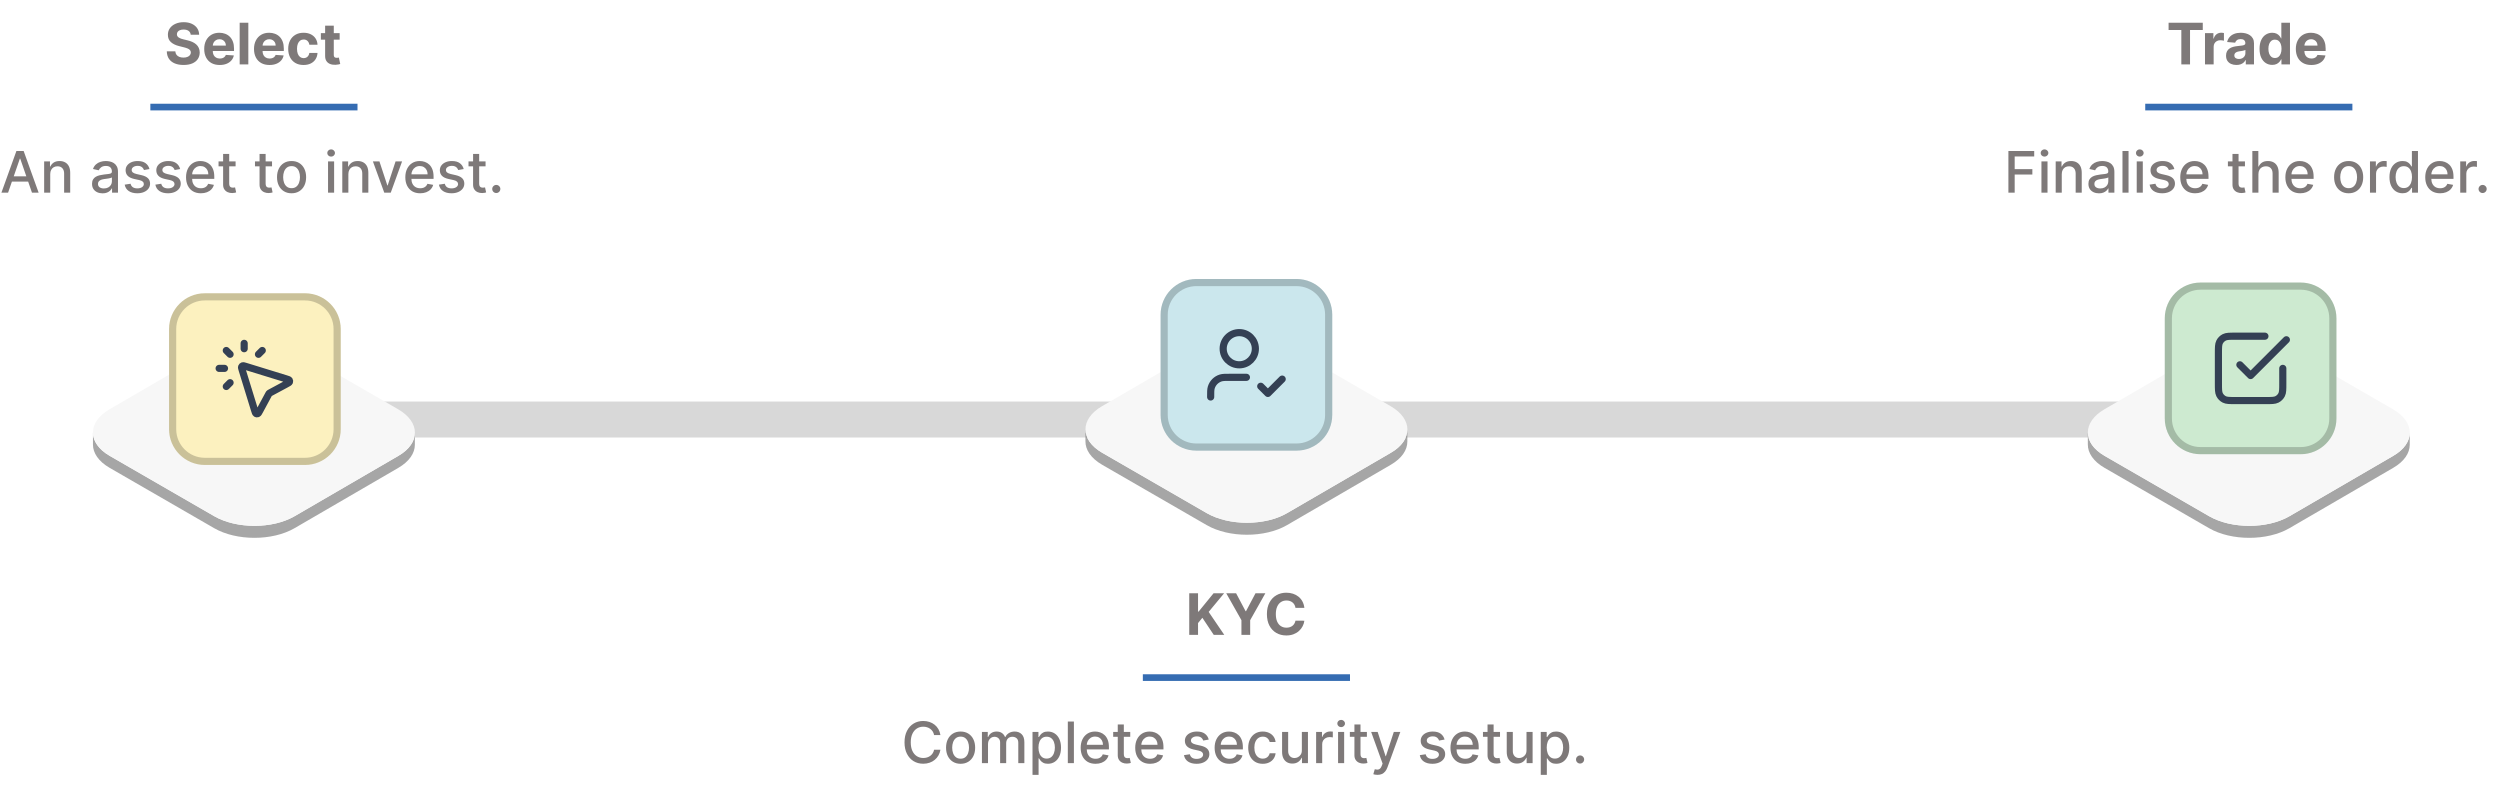 <svg width="699" height="220" viewBox="0 0 699 220" fill="none" xmlns="http://www.w3.org/2000/svg">
<path d="M67.242 117.3H626.026" stroke="#D8D8D8" stroke-width="10.064" stroke-miterlimit="10"/>
<path d="M53.324 9.71C53.278 9.252 53.083 8.896 52.739 8.642C52.394 8.388 51.926 8.261 51.335 8.261C50.934 8.261 50.595 8.318 50.318 8.432C50.042 8.542 49.83 8.695 49.682 8.892C49.538 9.089 49.466 9.312 49.466 9.562C49.458 9.771 49.502 9.953 49.597 10.108C49.695 10.263 49.83 10.398 50 10.511C50.17 10.621 50.367 10.718 50.591 10.801C50.814 10.881 51.053 10.949 51.307 11.006L52.352 11.256C52.86 11.369 53.326 11.521 53.75 11.71C54.174 11.9 54.542 12.133 54.852 12.409C55.163 12.686 55.403 13.011 55.574 13.386C55.748 13.761 55.837 14.191 55.841 14.676C55.837 15.388 55.655 16.006 55.295 16.528C54.939 17.047 54.424 17.451 53.75 17.739C53.08 18.023 52.271 18.165 51.324 18.165C50.385 18.165 49.566 18.021 48.869 17.733C48.176 17.445 47.635 17.019 47.244 16.454C46.858 15.886 46.655 15.184 46.636 14.347H49.017C49.044 14.737 49.155 15.062 49.352 15.324C49.553 15.581 49.82 15.777 50.153 15.909C50.49 16.038 50.871 16.102 51.295 16.102C51.712 16.102 52.074 16.042 52.381 15.921C52.691 15.799 52.932 15.631 53.102 15.415C53.273 15.199 53.358 14.951 53.358 14.671C53.358 14.409 53.28 14.189 53.125 14.011C52.974 13.833 52.75 13.682 52.455 13.557C52.163 13.432 51.805 13.318 51.381 13.216L50.114 12.898C49.133 12.659 48.358 12.286 47.79 11.778C47.222 11.271 46.939 10.587 46.943 9.727C46.939 9.023 47.127 8.407 47.506 7.881C47.888 7.354 48.413 6.943 49.08 6.648C49.746 6.352 50.504 6.205 51.352 6.205C52.216 6.205 52.97 6.352 53.614 6.648C54.261 6.943 54.765 7.354 55.125 7.881C55.485 8.407 55.67 9.017 55.682 9.71H53.324ZM61.428 18.171C60.53 18.171 59.757 17.989 59.109 17.625C58.465 17.258 57.969 16.739 57.621 16.068C57.272 15.394 57.098 14.597 57.098 13.676C57.098 12.778 57.272 11.991 57.621 11.312C57.969 10.634 58.46 10.106 59.092 9.727C59.729 9.348 60.475 9.159 61.331 9.159C61.907 9.159 62.443 9.252 62.939 9.438C63.439 9.619 63.874 9.894 64.246 10.261C64.621 10.629 64.912 11.091 65.121 11.648C65.329 12.201 65.433 12.848 65.433 13.591V14.256H58.064V12.756H63.155C63.155 12.407 63.079 12.098 62.928 11.829C62.776 11.561 62.566 11.35 62.297 11.199C62.032 11.044 61.723 10.966 61.371 10.966C61.003 10.966 60.678 11.051 60.394 11.222C60.113 11.388 59.894 11.614 59.734 11.898C59.575 12.178 59.494 12.491 59.49 12.835V14.261C59.49 14.693 59.57 15.066 59.729 15.381C59.892 15.695 60.121 15.938 60.416 16.108C60.712 16.278 61.062 16.364 61.467 16.364C61.736 16.364 61.983 16.326 62.206 16.25C62.429 16.174 62.621 16.061 62.78 15.909C62.939 15.758 63.06 15.572 63.144 15.352L65.382 15.5C65.269 16.038 65.035 16.508 64.683 16.909C64.335 17.307 63.884 17.617 63.331 17.841C62.782 18.061 62.147 18.171 61.428 18.171ZM69.433 6.364V18H67.013V6.364H69.433ZM75.349 18.171C74.452 18.171 73.679 17.989 73.031 17.625C72.387 17.258 71.891 16.739 71.543 16.068C71.194 15.394 71.02 14.597 71.02 13.676C71.02 12.778 71.194 11.991 71.543 11.312C71.891 10.634 72.382 10.106 73.014 9.727C73.651 9.348 74.397 9.159 75.253 9.159C75.829 9.159 76.365 9.252 76.861 9.438C77.361 9.619 77.796 9.894 78.168 10.261C78.543 10.629 78.834 11.091 79.043 11.648C79.251 12.201 79.355 12.848 79.355 13.591V14.256H71.986V12.756H77.077C77.077 12.407 77.001 12.098 76.849 11.829C76.698 11.561 76.488 11.35 76.219 11.199C75.954 11.044 75.645 10.966 75.293 10.966C74.925 10.966 74.599 11.051 74.315 11.222C74.035 11.388 73.815 11.614 73.656 11.898C73.497 12.178 73.416 12.491 73.412 12.835V14.261C73.412 14.693 73.492 15.066 73.651 15.381C73.813 15.695 74.043 15.938 74.338 16.108C74.633 16.278 74.984 16.364 75.389 16.364C75.658 16.364 75.904 16.326 76.128 16.25C76.351 16.174 76.543 16.061 76.702 15.909C76.861 15.758 76.982 15.572 77.065 15.352L79.304 15.5C79.19 16.038 78.957 16.508 78.605 16.909C78.257 17.307 77.806 17.617 77.253 17.841C76.704 18.061 76.069 18.171 75.349 18.171ZM84.878 18.171C83.984 18.171 83.215 17.981 82.571 17.602C81.931 17.22 81.438 16.689 81.094 16.011C80.753 15.333 80.582 14.553 80.582 13.671C80.582 12.777 80.755 11.992 81.099 11.318C81.448 10.64 81.942 10.112 82.582 9.733C83.222 9.35 83.984 9.159 84.867 9.159C85.628 9.159 86.294 9.297 86.867 9.574C87.438 9.85 87.891 10.239 88.224 10.739C88.558 11.239 88.742 11.826 88.776 12.5H86.492C86.427 12.064 86.257 11.714 85.98 11.449C85.707 11.18 85.349 11.046 84.906 11.046C84.531 11.046 84.204 11.148 83.923 11.352C83.647 11.553 83.431 11.847 83.276 12.233C83.12 12.619 83.043 13.087 83.043 13.636C83.043 14.193 83.118 14.667 83.27 15.057C83.425 15.447 83.643 15.744 83.923 15.949C84.204 16.153 84.531 16.256 84.906 16.256C85.183 16.256 85.431 16.199 85.651 16.085C85.874 15.972 86.058 15.807 86.202 15.591C86.349 15.371 86.446 15.108 86.492 14.801H88.776C88.738 15.468 88.556 16.055 88.23 16.562C87.908 17.066 87.463 17.46 86.895 17.744C86.327 18.028 85.654 18.171 84.878 18.171ZM94.967 9.273V11.091H89.712V9.273H94.967ZM90.905 7.182H93.325V15.318C93.325 15.542 93.359 15.716 93.428 15.841C93.496 15.962 93.59 16.047 93.712 16.097C93.837 16.146 93.981 16.171 94.144 16.171C94.257 16.171 94.371 16.161 94.484 16.142C94.598 16.119 94.685 16.102 94.746 16.091L95.126 17.892C95.005 17.93 94.835 17.974 94.615 18.023C94.395 18.076 94.128 18.108 93.814 18.119C93.231 18.142 92.719 18.064 92.28 17.886C91.844 17.708 91.505 17.432 91.263 17.057C91.02 16.682 90.901 16.208 90.905 15.636V7.182Z" fill="#7E7979"/>
<g clip-path="url(#clip0_50_31333)">
<path d="M42.039 29.932H99.959" stroke="#356CB2" stroke-width="2" stroke-miterlimit="10"/>
</g>
<path d="M2.261 53.864H0.398L4.585 42.227H6.614L10.801 53.864H8.938L5.648 44.341H5.557L2.261 53.864ZM2.574 49.307H8.619V50.784H2.574V49.307ZM14.044 48.682V53.864H12.345V45.136H13.976V46.557H14.084C14.285 46.095 14.599 45.724 15.027 45.443C15.459 45.163 16.002 45.023 16.658 45.023C17.252 45.023 17.773 45.148 18.22 45.398C18.667 45.644 19.014 46.011 19.26 46.5C19.506 46.989 19.629 47.593 19.629 48.313V53.864H17.93V48.517C17.93 47.885 17.766 47.39 17.436 47.034C17.107 46.674 16.654 46.495 16.078 46.495C15.684 46.495 15.334 46.58 15.027 46.75C14.724 46.921 14.483 47.171 14.305 47.5C14.131 47.826 14.044 48.22 14.044 48.682ZM28.682 54.057C28.129 54.057 27.629 53.955 27.182 53.75C26.735 53.542 26.381 53.241 26.119 52.847C25.862 52.453 25.733 51.97 25.733 51.398C25.733 50.905 25.828 50.5 26.017 50.182C26.206 49.864 26.462 49.612 26.784 49.426C27.106 49.241 27.466 49.1 27.864 49.006C28.261 48.911 28.667 48.839 29.079 48.79C29.602 48.729 30.026 48.68 30.352 48.642C30.678 48.6 30.915 48.534 31.062 48.443C31.21 48.352 31.284 48.205 31.284 48V47.96C31.284 47.464 31.144 47.08 30.864 46.807C30.587 46.534 30.174 46.398 29.625 46.398C29.053 46.398 28.602 46.525 28.273 46.779C27.947 47.029 27.722 47.307 27.597 47.614L26 47.25C26.189 46.72 26.466 46.292 26.829 45.966C27.197 45.636 27.619 45.398 28.097 45.25C28.574 45.099 29.076 45.023 29.602 45.023C29.951 45.023 30.32 45.065 30.71 45.148C31.104 45.227 31.472 45.375 31.812 45.591C32.157 45.807 32.439 46.116 32.659 46.517C32.879 46.915 32.989 47.432 32.989 48.068V53.864H31.329V52.671H31.261C31.151 52.89 30.987 53.106 30.767 53.318C30.547 53.53 30.265 53.707 29.921 53.847C29.576 53.987 29.163 54.057 28.682 54.057ZM29.051 52.693C29.521 52.693 29.922 52.6 30.256 52.415C30.593 52.229 30.849 51.987 31.023 51.688C31.201 51.385 31.29 51.061 31.29 50.716V49.591C31.229 49.652 31.112 49.709 30.938 49.761C30.767 49.811 30.572 49.854 30.352 49.892C30.133 49.926 29.919 49.959 29.71 49.989C29.502 50.015 29.328 50.038 29.188 50.057C28.858 50.099 28.557 50.169 28.284 50.267C28.015 50.366 27.799 50.508 27.636 50.693C27.477 50.875 27.398 51.118 27.398 51.421C27.398 51.841 27.553 52.159 27.864 52.375C28.174 52.587 28.57 52.693 29.051 52.693ZM41.791 47.267L40.251 47.54C40.187 47.343 40.085 47.155 39.945 46.977C39.808 46.799 39.623 46.654 39.388 46.54C39.153 46.426 38.859 46.37 38.507 46.37C38.026 46.37 37.624 46.477 37.303 46.693C36.981 46.905 36.82 47.18 36.82 47.517C36.82 47.809 36.928 48.044 37.144 48.222C37.359 48.4 37.708 48.546 38.189 48.659L39.575 48.977C40.378 49.163 40.977 49.449 41.371 49.835C41.765 50.222 41.962 50.724 41.962 51.341C41.962 51.864 41.81 52.33 41.507 52.739C41.208 53.144 40.789 53.462 40.251 53.693C39.717 53.924 39.098 54.04 38.394 54.04C37.416 54.04 36.619 53.832 36.001 53.415C35.384 52.995 35.005 52.398 34.865 51.625L36.507 51.375C36.609 51.803 36.82 52.127 37.138 52.347C37.456 52.563 37.871 52.671 38.382 52.671C38.939 52.671 39.384 52.555 39.717 52.324C40.051 52.089 40.217 51.803 40.217 51.466C40.217 51.193 40.115 50.964 39.91 50.779C39.71 50.593 39.401 50.453 38.984 50.358L37.507 50.034C36.693 49.849 36.09 49.553 35.7 49.148C35.314 48.743 35.121 48.229 35.121 47.608C35.121 47.093 35.265 46.642 35.553 46.256C35.84 45.87 36.238 45.568 36.746 45.352C37.253 45.133 37.835 45.023 38.49 45.023C39.433 45.023 40.176 45.227 40.717 45.636C41.259 46.042 41.617 46.585 41.791 47.267ZM50.369 47.267L48.83 47.54C48.765 47.343 48.663 47.155 48.523 46.977C48.386 46.799 48.201 46.654 47.966 46.54C47.731 46.426 47.438 46.37 47.085 46.37C46.604 46.37 46.203 46.477 45.881 46.693C45.559 46.905 45.398 47.18 45.398 47.517C45.398 47.809 45.506 48.044 45.722 48.222C45.938 48.4 46.286 48.546 46.767 48.659L48.153 48.977C48.956 49.163 49.555 49.449 49.949 49.835C50.343 50.222 50.54 50.724 50.54 51.341C50.54 51.864 50.388 52.33 50.085 52.739C49.786 53.144 49.367 53.462 48.83 53.693C48.295 53.924 47.676 54.04 46.972 54.04C45.994 54.04 45.197 53.832 44.58 53.415C43.962 52.995 43.583 52.398 43.443 51.625L45.085 51.375C45.188 51.803 45.398 52.127 45.716 52.347C46.034 52.563 46.449 52.671 46.96 52.671C47.517 52.671 47.962 52.555 48.295 52.324C48.629 52.089 48.795 51.803 48.795 51.466C48.795 51.193 48.693 50.964 48.489 50.779C48.288 50.593 47.979 50.453 47.562 50.358L46.085 50.034C45.271 49.849 44.669 49.553 44.278 49.148C43.892 48.743 43.699 48.229 43.699 47.608C43.699 47.093 43.843 46.642 44.131 46.256C44.419 45.87 44.816 45.568 45.324 45.352C45.831 45.133 46.413 45.023 47.068 45.023C48.011 45.023 48.754 45.227 49.295 45.636C49.837 46.042 50.195 46.585 50.369 47.267ZM56.169 54.04C55.309 54.04 54.569 53.856 53.947 53.489C53.33 53.118 52.853 52.597 52.516 51.926C52.182 51.252 52.016 50.462 52.016 49.557C52.016 48.663 52.182 47.875 52.516 47.193C52.853 46.511 53.322 45.979 53.925 45.597C54.531 45.214 55.239 45.023 56.05 45.023C56.542 45.023 57.019 45.104 57.481 45.267C57.944 45.43 58.358 45.686 58.726 46.034C59.093 46.383 59.383 46.835 59.595 47.392C59.807 47.945 59.913 48.618 59.913 49.409V50.011H52.976V48.739H58.249C58.249 48.292 58.158 47.896 57.976 47.551C57.794 47.203 57.538 46.928 57.209 46.727C56.883 46.527 56.501 46.426 56.061 46.426C55.584 46.426 55.167 46.544 54.811 46.779C54.459 47.01 54.186 47.313 53.993 47.688C53.803 48.059 53.709 48.462 53.709 48.898V49.892C53.709 50.475 53.811 50.972 54.016 51.381C54.224 51.79 54.514 52.102 54.885 52.318C55.256 52.53 55.69 52.636 56.186 52.636C56.508 52.636 56.802 52.591 57.067 52.5C57.332 52.405 57.561 52.265 57.754 52.08C57.947 51.894 58.095 51.665 58.197 51.392L59.805 51.682C59.677 52.155 59.446 52.57 59.112 52.926C58.783 53.279 58.368 53.553 57.868 53.75C57.372 53.943 56.805 54.04 56.169 54.04ZM65.872 45.136V46.5H61.105V45.136H65.872ZM62.383 43.046H64.082V51.301C64.082 51.631 64.132 51.879 64.23 52.046C64.329 52.209 64.456 52.32 64.611 52.381C64.77 52.438 64.942 52.466 65.128 52.466C65.264 52.466 65.383 52.457 65.486 52.438C65.588 52.419 65.668 52.404 65.724 52.392L66.031 53.796C65.933 53.834 65.793 53.871 65.611 53.909C65.429 53.951 65.202 53.974 64.929 53.977C64.482 53.985 64.065 53.905 63.679 53.739C63.293 53.572 62.98 53.315 62.742 52.966C62.503 52.618 62.383 52.18 62.383 51.654V43.046ZM76.06 45.136V46.5H71.293V45.136H76.06ZM72.571 43.046H74.27V51.301C74.27 51.631 74.319 51.879 74.418 52.046C74.516 52.209 74.643 52.32 74.798 52.381C74.957 52.438 75.13 52.466 75.315 52.466C75.452 52.466 75.571 52.457 75.673 52.438C75.776 52.419 75.855 52.404 75.912 52.392L76.219 53.796C76.12 53.834 75.98 53.871 75.798 53.909C75.617 53.951 75.389 53.974 75.117 53.977C74.669 53.985 74.253 53.905 73.867 53.739C73.48 53.572 73.168 53.315 72.929 52.966C72.69 52.618 72.571 52.18 72.571 51.654V43.046ZM81.521 54.04C80.703 54.04 79.989 53.852 79.379 53.477C78.769 53.102 78.296 52.578 77.959 51.904C77.622 51.229 77.453 50.441 77.453 49.54C77.453 48.635 77.622 47.843 77.959 47.165C78.296 46.487 78.769 45.96 79.379 45.585C79.989 45.21 80.703 45.023 81.521 45.023C82.34 45.023 83.053 45.21 83.663 45.585C84.273 45.96 84.747 46.487 85.084 47.165C85.421 47.843 85.59 48.635 85.59 49.54C85.59 50.441 85.421 51.229 85.084 51.904C84.747 52.578 84.273 53.102 83.663 53.477C83.053 53.852 82.34 54.04 81.521 54.04ZM81.527 52.614C82.057 52.614 82.497 52.474 82.845 52.193C83.194 51.913 83.451 51.54 83.618 51.074C83.788 50.608 83.874 50.095 83.874 49.534C83.874 48.977 83.788 48.466 83.618 48C83.451 47.53 83.194 47.154 82.845 46.87C82.497 46.585 82.057 46.443 81.527 46.443C80.993 46.443 80.55 46.585 80.197 46.87C79.849 47.154 79.59 47.53 79.419 48C79.252 48.466 79.169 48.977 79.169 49.534C79.169 50.095 79.252 50.608 79.419 51.074C79.59 51.54 79.849 51.913 80.197 52.193C80.55 52.474 80.993 52.614 81.527 52.614ZM91.72 53.864V45.136H93.419V53.864H91.72ZM92.578 43.79C92.283 43.79 92.029 43.691 91.817 43.495C91.608 43.294 91.504 43.055 91.504 42.779C91.504 42.498 91.608 42.26 91.817 42.063C92.029 41.862 92.283 41.761 92.578 41.761C92.874 41.761 93.126 41.862 93.334 42.063C93.546 42.26 93.652 42.498 93.652 42.779C93.652 43.055 93.546 43.294 93.334 43.495C93.126 43.691 92.874 43.79 92.578 43.79ZM97.403 48.682V53.864H95.704V45.136H97.335V46.557H97.443C97.644 46.095 97.958 45.724 98.386 45.443C98.818 45.163 99.362 45.023 100.017 45.023C100.612 45.023 101.133 45.148 101.58 45.398C102.027 45.644 102.373 46.011 102.619 46.5C102.866 46.989 102.989 47.593 102.989 48.313V53.864H101.29V48.517C101.29 47.885 101.125 47.39 100.795 47.034C100.466 46.674 100.013 46.495 99.438 46.495C99.044 46.495 98.693 46.58 98.386 46.75C98.083 46.921 97.843 47.171 97.665 47.5C97.49 47.826 97.403 48.22 97.403 48.682ZM112.42 45.136L109.256 53.864H107.438L104.267 45.136H106.091L108.301 51.852H108.392L110.597 45.136H112.42ZM117.482 54.04C116.622 54.04 115.881 53.856 115.26 53.489C114.643 53.118 114.165 52.597 113.828 51.926C113.495 51.252 113.328 50.462 113.328 49.557C113.328 48.663 113.495 47.875 113.828 47.193C114.165 46.511 114.635 45.979 115.237 45.597C115.843 45.214 116.552 45.023 117.362 45.023C117.855 45.023 118.332 45.104 118.794 45.267C119.256 45.43 119.671 45.686 120.038 46.034C120.406 46.383 120.696 46.835 120.908 47.392C121.12 47.945 121.226 48.618 121.226 49.409V50.011H114.288V48.739H119.561C119.561 48.292 119.47 47.896 119.288 47.551C119.107 47.203 118.851 46.928 118.521 46.727C118.196 46.527 117.813 46.426 117.374 46.426C116.896 46.426 116.48 46.544 116.124 46.779C115.771 47.01 115.499 47.313 115.305 47.688C115.116 48.059 115.021 48.462 115.021 48.898V49.892C115.021 50.475 115.124 50.972 115.328 51.381C115.536 51.79 115.826 52.102 116.197 52.318C116.569 52.53 117.002 52.636 117.499 52.636C117.821 52.636 118.114 52.591 118.379 52.5C118.644 52.405 118.874 52.265 119.067 52.08C119.26 51.894 119.408 51.665 119.51 51.392L121.118 51.682C120.989 52.155 120.758 52.57 120.425 52.926C120.095 53.279 119.68 53.553 119.18 53.75C118.684 53.943 118.118 54.04 117.482 54.04ZM129.651 47.267L128.111 47.54C128.046 47.343 127.944 47.155 127.804 46.977C127.668 46.799 127.482 46.654 127.247 46.54C127.012 46.426 126.719 46.37 126.366 46.37C125.885 46.37 125.484 46.477 125.162 46.693C124.84 46.905 124.679 47.18 124.679 47.517C124.679 47.809 124.787 48.044 125.003 48.222C125.219 48.4 125.567 48.546 126.048 48.659L127.435 48.977C128.238 49.163 128.836 49.449 129.23 49.835C129.624 50.222 129.821 50.724 129.821 51.341C129.821 51.864 129.67 52.33 129.366 52.739C129.067 53.144 128.649 53.462 128.111 53.693C127.577 53.924 126.957 54.04 126.253 54.04C125.276 54.04 124.478 53.832 123.861 53.415C123.243 52.995 122.865 52.398 122.724 51.625L124.366 51.375C124.469 51.803 124.679 52.127 124.997 52.347C125.315 52.563 125.73 52.671 126.241 52.671C126.798 52.671 127.243 52.555 127.577 52.324C127.91 52.089 128.077 51.803 128.077 51.466C128.077 51.193 127.974 50.964 127.77 50.779C127.569 50.593 127.26 50.453 126.844 50.358L125.366 50.034C124.552 49.849 123.95 49.553 123.56 49.148C123.173 48.743 122.98 48.229 122.98 47.608C122.98 47.093 123.124 46.642 123.412 46.256C123.7 45.87 124.098 45.568 124.605 45.352C125.113 45.133 125.694 45.023 126.349 45.023C127.293 45.023 128.035 45.227 128.577 45.636C129.118 46.042 129.476 46.585 129.651 47.267ZM135.763 45.136V46.5H130.996V45.136H135.763ZM132.274 43.046H133.973V51.301C133.973 51.631 134.022 51.879 134.121 52.046C134.219 52.209 134.346 52.32 134.501 52.381C134.661 52.438 134.833 52.466 135.018 52.466C135.155 52.466 135.274 52.457 135.376 52.438C135.479 52.419 135.558 52.404 135.615 52.392L135.922 53.796C135.823 53.834 135.683 53.871 135.501 53.909C135.32 53.951 135.092 53.974 134.82 53.977C134.373 53.985 133.956 53.905 133.57 53.739C133.183 53.572 132.871 53.315 132.632 52.966C132.393 52.618 132.274 52.18 132.274 51.654V43.046ZM138.761 53.972C138.451 53.972 138.184 53.862 137.96 53.642C137.737 53.419 137.625 53.15 137.625 52.835C137.625 52.525 137.737 52.26 137.96 52.04C138.184 51.816 138.451 51.705 138.761 51.705C139.072 51.705 139.339 51.816 139.562 52.04C139.786 52.26 139.898 52.525 139.898 52.835C139.898 53.044 139.845 53.235 139.739 53.409C139.636 53.58 139.5 53.716 139.33 53.818C139.159 53.921 138.97 53.972 138.761 53.972Z" fill="#7E7979"/>
<g filter="url(#filter0_d_50_31333)">
<path d="M111.39 122.452L82.364 139.326C76.183 142.924 66.119 142.924 59.896 139.326L30.677 122.461C27.54 120.649 25.98 118.276 25.988 115.911V119.265C25.972 121.639 27.54 124.012 30.668 125.815L59.888 142.681C66.111 146.279 76.166 146.279 82.356 142.681L111.382 125.807C114.451 124.021 115.995 121.689 115.995 119.349V115.995C115.995 118.334 114.46 120.674 111.39 122.452Z" fill="#6B6B6B" fill-opacity="0.6"/>
<path d="M111.324 109.436C117.547 113.034 117.58 118.855 111.399 122.452L82.373 139.327C76.192 142.924 66.128 142.924 59.905 139.327L30.685 122.461C24.462 118.863 24.429 113.043 30.61 109.445L59.636 92.562C65.817 88.964 75.881 88.964 82.104 92.562L111.324 109.436Z" fill="#F7F7F7"/>
</g>
<g filter="url(#filter1_d_50_31333)">
<path d="M47.27 83C47.27 77.477 51.747 73 57.27 73H85.269C90.792 73 95.269 77.477 95.269 83V111C95.269 116.523 90.792 121 85.269 121H57.27C51.747 121 47.27 116.523 47.27 111V83Z" fill="#FCF1BF"/>
<path d="M48.27 83C48.27 78.029 52.299 74 57.27 74H85.269C90.24 74 94.269 78.029 94.269 83V111C94.269 115.971 90.24 120 85.269 120H57.27C52.299 120 48.27 115.971 48.27 111V83Z" stroke="black" stroke-opacity="0.2" stroke-width="2"/>
<path d="M68.269 88.5V87M64.33 90.061L63.27 89M64.33 98L63.27 99.061M72.269 90.061L73.33 89M62.77 94H61.27M75.134 101.19L72.642 105.817C72.358 106.346 72.215 106.61 72.044 106.677C71.895 106.735 71.728 106.718 71.594 106.633C71.439 106.534 71.35 106.247 71.173 105.673L67.715 94.445C67.57 93.977 67.498 93.742 67.556 93.584C67.607 93.446 67.716 93.337 67.853 93.287C68.012 93.229 68.246 93.301 68.715 93.445L79.943 96.904C80.517 97.081 80.803 97.169 80.902 97.324C80.988 97.459 81.004 97.626 80.946 97.775C80.879 97.946 80.615 98.088 80.087 98.373L75.459 100.864C75.38 100.907 75.341 100.928 75.307 100.955C75.276 100.979 75.249 101.007 75.225 101.037C75.198 101.072 75.176 101.111 75.134 101.19Z" stroke="#344054" stroke-width="2" stroke-linecap="round" stroke-linejoin="round"/>
</g>
<path d="M606.338 8.392V6.364H615.895V8.392H612.332V18H609.9V8.392H606.338ZM616.517 18V9.273H618.863V10.796H618.954C619.113 10.254 619.38 9.845 619.755 9.568C620.13 9.288 620.562 9.148 621.051 9.148C621.172 9.148 621.303 9.155 621.443 9.17C621.583 9.186 621.706 9.206 621.812 9.233V11.381C621.699 11.347 621.541 11.316 621.341 11.29C621.14 11.263 620.956 11.25 620.789 11.25C620.433 11.25 620.115 11.328 619.835 11.483C619.558 11.634 619.339 11.847 619.176 12.119C619.017 12.392 618.937 12.706 618.937 13.062V18H616.517ZM625.302 18.165C624.745 18.165 624.249 18.068 623.814 17.875C623.378 17.678 623.033 17.388 622.779 17.006C622.529 16.619 622.404 16.138 622.404 15.562C622.404 15.078 622.493 14.671 622.672 14.341C622.85 14.011 623.092 13.746 623.399 13.546C623.706 13.345 624.054 13.193 624.444 13.091C624.838 12.989 625.251 12.917 625.683 12.875C626.19 12.822 626.6 12.773 626.91 12.727C627.221 12.678 627.446 12.606 627.586 12.511C627.726 12.417 627.797 12.277 627.797 12.091V12.057C627.797 11.697 627.683 11.419 627.456 11.222C627.232 11.025 626.914 10.926 626.501 10.926C626.065 10.926 625.719 11.023 625.461 11.216C625.204 11.405 625.033 11.644 624.95 11.932L622.711 11.75C622.825 11.22 623.048 10.761 623.382 10.375C623.715 9.985 624.145 9.686 624.672 9.477C625.202 9.265 625.815 9.159 626.512 9.159C626.997 9.159 627.461 9.216 627.904 9.33C628.351 9.443 628.747 9.619 629.092 9.858C629.44 10.097 629.715 10.403 629.916 10.778C630.117 11.15 630.217 11.595 630.217 12.114V18H627.922V16.79H627.853C627.713 17.062 627.526 17.303 627.291 17.511C627.056 17.716 626.774 17.877 626.444 17.994C626.115 18.108 625.734 18.165 625.302 18.165ZM625.995 16.494C626.351 16.494 626.666 16.424 626.939 16.284C627.211 16.14 627.425 15.947 627.581 15.704C627.736 15.462 627.814 15.188 627.814 14.881V13.954C627.738 14.004 627.634 14.049 627.501 14.091C627.372 14.129 627.226 14.165 627.064 14.199C626.901 14.229 626.738 14.258 626.575 14.284C626.412 14.307 626.264 14.328 626.132 14.347C625.848 14.388 625.6 14.454 625.387 14.546C625.175 14.636 625.011 14.759 624.893 14.915C624.776 15.066 624.717 15.256 624.717 15.483C624.717 15.812 624.836 16.064 625.075 16.239C625.317 16.409 625.624 16.494 625.995 16.494ZM635.311 18.142C634.648 18.142 634.047 17.972 633.51 17.631C632.975 17.286 632.551 16.78 632.237 16.114C631.926 15.443 631.771 14.621 631.771 13.648C631.771 12.648 631.932 11.816 632.254 11.153C632.576 10.487 633.004 9.989 633.538 9.659C634.076 9.326 634.665 9.159 635.305 9.159C635.794 9.159 636.201 9.242 636.527 9.409C636.856 9.572 637.121 9.777 637.322 10.023C637.527 10.265 637.682 10.504 637.788 10.739H637.862V6.364H640.277V18H637.89V16.602H637.788C637.674 16.845 637.513 17.085 637.305 17.324C637.1 17.559 636.833 17.754 636.504 17.909C636.178 18.064 635.78 18.142 635.311 18.142ZM636.078 16.216C636.468 16.216 636.797 16.11 637.066 15.898C637.339 15.682 637.547 15.381 637.691 14.994C637.839 14.608 637.913 14.155 637.913 13.636C637.913 13.117 637.841 12.667 637.697 12.284C637.553 11.902 637.345 11.606 637.072 11.398C636.799 11.189 636.468 11.085 636.078 11.085C635.68 11.085 635.345 11.193 635.072 11.409C634.799 11.625 634.593 11.924 634.453 12.307C634.313 12.689 634.243 13.133 634.243 13.636C634.243 14.144 634.313 14.593 634.453 14.983C634.597 15.369 634.803 15.672 635.072 15.892C635.345 16.108 635.68 16.216 636.078 16.216ZM646.244 18.171C645.346 18.171 644.574 17.989 643.926 17.625C643.282 17.258 642.786 16.739 642.437 16.068C642.089 15.394 641.914 14.597 641.914 13.676C641.914 12.778 642.089 11.991 642.437 11.312C642.786 10.634 643.276 10.106 643.909 9.727C644.545 9.348 645.291 9.159 646.147 9.159C646.723 9.159 647.259 9.252 647.755 9.438C648.255 9.619 648.691 9.894 649.062 10.261C649.437 10.629 649.729 11.091 649.937 11.648C650.145 12.201 650.25 12.848 650.25 13.591V14.256H642.88V12.756H647.971C647.971 12.407 647.895 12.098 647.744 11.829C647.592 11.561 647.382 11.35 647.113 11.199C646.848 11.044 646.539 10.966 646.187 10.966C645.82 10.966 645.494 11.051 645.21 11.222C644.93 11.388 644.71 11.614 644.551 11.898C644.392 12.178 644.31 12.491 644.306 12.835V14.261C644.306 14.693 644.386 15.066 644.545 15.381C644.708 15.695 644.937 15.938 645.233 16.108C645.528 16.278 645.878 16.364 646.284 16.364C646.553 16.364 646.799 16.326 647.022 16.25C647.246 16.174 647.437 16.061 647.596 15.909C647.755 15.758 647.877 15.572 647.96 15.352L650.199 15.5C650.085 16.038 649.852 16.508 649.5 16.909C649.151 17.307 648.7 17.617 648.147 17.841C647.598 18.061 646.964 18.171 646.244 18.171Z" fill="#7E7979"/>
<g clip-path="url(#clip1_50_31333)">
<path d="M599.809 29.932H657.729" stroke="#356CB2" stroke-width="2" stroke-miterlimit="10"/>
</g>
<path d="M561.548 53.864V42.227H568.764V43.739H563.304V47.284H568.247V48.79H563.304V53.864H561.548ZM570.787 53.864V45.136H572.485V53.864H570.787ZM571.645 43.79C571.349 43.79 571.095 43.691 570.883 43.495C570.675 43.294 570.571 43.055 570.571 42.779C570.571 42.498 570.675 42.26 570.883 42.063C571.095 41.862 571.349 41.761 571.645 41.761C571.94 41.761 572.192 41.862 572.4 42.063C572.612 42.26 572.718 42.498 572.718 42.779C572.718 43.055 572.612 43.294 572.4 43.495C572.192 43.691 571.94 43.79 571.645 43.79ZM576.47 48.682V53.864H574.771V45.136H576.402V46.557H576.51C576.71 46.095 577.025 45.724 577.453 45.443C577.885 45.163 578.428 45.023 579.083 45.023C579.678 45.023 580.199 45.148 580.646 45.398C581.093 45.644 581.44 46.011 581.686 46.5C581.932 46.989 582.055 47.593 582.055 48.313V53.864H580.356V48.517C580.356 47.885 580.191 47.39 579.862 47.034C579.532 46.674 579.08 46.495 578.504 46.495C578.11 46.495 577.76 46.58 577.453 46.75C577.15 46.921 576.909 47.171 576.731 47.5C576.557 47.826 576.47 48.22 576.47 48.682ZM586.873 54.057C586.32 54.057 585.82 53.955 585.373 53.75C584.926 53.542 584.572 53.241 584.311 52.847C584.053 52.453 583.924 51.97 583.924 51.398C583.924 50.905 584.019 50.5 584.208 50.182C584.398 49.864 584.654 49.612 584.975 49.426C585.297 49.241 585.657 49.1 586.055 49.006C586.453 48.911 586.858 48.839 587.271 48.79C587.794 48.729 588.218 48.68 588.544 48.642C588.869 48.6 589.106 48.534 589.254 48.443C589.402 48.352 589.475 48.205 589.475 48V47.96C589.475 47.464 589.335 47.08 589.055 46.807C588.779 46.534 588.366 46.398 587.816 46.398C587.244 46.398 586.794 46.525 586.464 46.779C586.138 47.029 585.913 47.307 585.788 47.614L584.191 47.25C584.381 46.72 584.657 46.292 585.021 45.966C585.388 45.636 585.811 45.398 586.288 45.25C586.765 45.099 587.267 45.023 587.794 45.023C588.142 45.023 588.511 45.065 588.902 45.148C589.296 45.227 589.663 45.375 590.004 45.591C590.349 45.807 590.631 46.116 590.85 46.517C591.07 46.915 591.18 47.432 591.18 48.068V53.864H589.521V52.671H589.453C589.343 52.89 589.178 53.106 588.958 53.318C588.739 53.53 588.457 53.707 588.112 53.847C587.767 53.987 587.354 54.057 586.873 54.057ZM587.243 52.693C587.712 52.693 588.114 52.6 588.447 52.415C588.784 52.229 589.04 51.987 589.214 51.688C589.392 51.385 589.481 51.061 589.481 50.716V49.591C589.421 49.652 589.303 49.709 589.129 49.761C588.958 49.811 588.763 49.854 588.544 49.892C588.324 49.926 588.11 49.959 587.902 49.989C587.693 50.015 587.519 50.038 587.379 50.057C587.049 50.099 586.748 50.169 586.475 50.267C586.207 50.366 585.991 50.508 585.828 50.693C585.669 50.875 585.589 51.118 585.589 51.421C585.589 51.841 585.744 52.159 586.055 52.375C586.366 52.587 586.761 52.693 587.243 52.693ZM595.142 42.227V53.864H593.443V42.227H595.142ZM597.427 53.864V45.136H599.126V53.864H597.427ZM598.285 43.79C597.99 43.79 597.736 43.691 597.524 43.495C597.315 43.294 597.211 43.055 597.211 42.779C597.211 42.498 597.315 42.26 597.524 42.063C597.736 41.862 597.99 41.761 598.285 41.761C598.581 41.761 598.833 41.862 599.041 42.063C599.253 42.26 599.359 42.498 599.359 42.779C599.359 43.055 599.253 43.294 599.041 43.495C598.833 43.691 598.581 43.79 598.285 43.79ZM607.951 47.267L606.412 47.54C606.347 47.343 606.245 47.155 606.105 46.977C605.968 46.799 605.783 46.654 605.548 46.54C605.313 46.426 605.02 46.37 604.667 46.37C604.186 46.37 603.785 46.477 603.463 46.693C603.141 46.905 602.98 47.18 602.98 47.517C602.98 47.809 603.088 48.044 603.304 48.222C603.52 48.4 603.868 48.546 604.349 48.659L605.735 48.977C606.538 49.163 607.137 49.449 607.531 49.835C607.925 50.222 608.122 50.724 608.122 51.341C608.122 51.864 607.97 52.33 607.667 52.739C607.368 53.144 606.949 53.462 606.412 53.693C605.877 53.924 605.258 54.04 604.554 54.04C603.576 54.04 602.779 53.832 602.162 53.415C601.544 52.995 601.165 52.398 601.025 51.625L602.667 51.375C602.77 51.803 602.98 52.127 603.298 52.347C603.616 52.563 604.031 52.671 604.542 52.671C605.099 52.671 605.544 52.555 605.877 52.324C606.211 52.089 606.377 51.803 606.377 51.466C606.377 51.193 606.275 50.964 606.071 50.779C605.87 50.593 605.561 50.453 605.145 50.358L603.667 50.034C602.853 49.849 602.251 49.553 601.86 49.148C601.474 48.743 601.281 48.229 601.281 47.608C601.281 47.093 601.425 46.642 601.713 46.256C602.001 45.87 602.398 45.568 602.906 45.352C603.413 45.133 603.995 45.023 604.65 45.023C605.593 45.023 606.336 45.227 606.877 45.636C607.419 46.042 607.777 46.585 607.951 47.267ZM613.751 54.04C612.891 54.04 612.151 53.856 611.529 53.489C610.912 53.118 610.435 52.597 610.098 51.926C609.764 51.252 609.598 50.462 609.598 49.557C609.598 48.663 609.764 47.875 610.098 47.193C610.435 46.511 610.904 45.979 611.507 45.597C612.113 45.214 612.821 45.023 613.632 45.023C614.124 45.023 614.601 45.104 615.064 45.267C615.526 45.43 615.94 45.686 616.308 46.034C616.675 46.383 616.965 46.835 617.177 47.392C617.389 47.945 617.495 48.618 617.495 49.409V50.011H610.558V48.739H615.831C615.831 48.292 615.74 47.896 615.558 47.551C615.376 47.203 615.12 46.928 614.791 46.727C614.465 46.527 614.083 46.426 613.643 46.426C613.166 46.426 612.749 46.544 612.393 46.779C612.041 47.01 611.768 47.313 611.575 47.688C611.386 48.059 611.291 48.462 611.291 48.898V49.892C611.291 50.475 611.393 50.972 611.598 51.381C611.806 51.79 612.096 52.102 612.467 52.318C612.838 52.53 613.272 52.636 613.768 52.636C614.09 52.636 614.384 52.591 614.649 52.5C614.914 52.405 615.143 52.265 615.336 52.08C615.529 51.894 615.677 51.665 615.779 51.392L617.387 51.682C617.259 52.155 617.028 52.57 616.694 52.926C616.365 53.279 615.95 53.553 615.45 53.75C614.954 53.943 614.387 54.04 613.751 54.04ZM627.689 45.136V46.5H622.922V45.136H627.689ZM624.2 43.046H625.899V51.301C625.899 51.631 625.948 51.879 626.047 52.046C626.145 52.209 626.272 52.32 626.427 52.381C626.586 52.438 626.759 52.466 626.944 52.466C627.081 52.466 627.2 52.457 627.302 52.438C627.404 52.419 627.484 52.404 627.541 52.392L627.848 53.796C627.749 53.834 627.609 53.871 627.427 53.909C627.245 53.951 627.018 53.974 626.745 53.977C626.298 53.985 625.882 53.905 625.495 53.739C625.109 53.572 624.797 53.315 624.558 52.966C624.319 52.618 624.2 52.18 624.2 51.654V43.046ZM631.454 48.682V53.864H629.755V42.227H631.431V46.557H631.539C631.744 46.087 632.056 45.714 632.477 45.438C632.897 45.161 633.447 45.023 634.125 45.023C634.723 45.023 635.246 45.146 635.693 45.392C636.144 45.638 636.492 46.006 636.738 46.495C636.988 46.979 637.113 47.585 637.113 48.313V53.864H635.414V48.517C635.414 47.877 635.25 47.381 634.92 47.029C634.591 46.672 634.132 46.495 633.545 46.495C633.144 46.495 632.784 46.58 632.466 46.75C632.151 46.921 631.903 47.171 631.721 47.5C631.543 47.826 631.454 48.22 631.454 48.682ZM643.142 54.04C642.282 54.04 641.541 53.856 640.92 53.489C640.303 53.118 639.825 52.597 639.488 51.926C639.155 51.252 638.988 50.462 638.988 49.557C638.988 48.663 639.155 47.875 639.488 47.193C639.825 46.511 640.295 45.979 640.897 45.597C641.503 45.214 642.212 45.023 643.022 45.023C643.515 45.023 643.992 45.104 644.454 45.267C644.916 45.43 645.331 45.686 645.699 46.034C646.066 46.383 646.356 46.835 646.568 47.392C646.78 47.945 646.886 48.618 646.886 49.409V50.011H639.949V48.739H645.221C645.221 48.292 645.13 47.896 644.949 47.551C644.767 47.203 644.511 46.928 644.181 46.727C643.856 46.527 643.473 46.426 643.034 46.426C642.556 46.426 642.14 46.544 641.784 46.779C641.431 47.01 641.159 47.313 640.966 47.688C640.776 48.059 640.681 48.462 640.681 48.898V49.892C640.681 50.475 640.784 50.972 640.988 51.381C641.197 51.79 641.486 52.102 641.858 52.318C642.229 52.53 642.663 52.636 643.159 52.636C643.481 52.636 643.774 52.591 644.039 52.5C644.305 52.405 644.534 52.265 644.727 52.08C644.92 51.894 645.068 51.665 645.17 51.392L646.778 51.682C646.649 52.155 646.418 52.57 646.085 52.926C645.755 53.279 645.341 53.553 644.841 53.75C644.344 53.943 643.778 54.04 643.142 54.04ZM656.681 54.04C655.863 54.04 655.149 53.852 654.539 53.477C653.93 53.102 653.456 52.578 653.119 51.904C652.782 51.229 652.613 50.441 652.613 49.54C652.613 48.635 652.782 47.843 653.119 47.165C653.456 46.487 653.93 45.96 654.539 45.585C655.149 45.21 655.863 45.023 656.681 45.023C657.5 45.023 658.214 45.21 658.824 45.585C659.433 45.96 659.907 46.487 660.244 47.165C660.581 47.843 660.75 48.635 660.75 49.54C660.75 50.441 660.581 51.229 660.244 51.904C659.907 52.578 659.433 53.102 658.824 53.477C658.214 53.852 657.5 54.04 656.681 54.04ZM656.687 52.614C657.217 52.614 657.657 52.474 658.005 52.193C658.354 51.913 658.611 51.54 658.778 51.074C658.949 50.608 659.034 50.095 659.034 49.534C659.034 48.977 658.949 48.466 658.778 48C658.611 47.53 658.354 47.154 658.005 46.87C657.657 46.585 657.217 46.443 656.687 46.443C656.153 46.443 655.71 46.585 655.358 46.87C655.009 47.154 654.75 47.53 654.579 48C654.413 48.466 654.329 48.977 654.329 49.534C654.329 50.095 654.413 50.608 654.579 51.074C654.75 51.54 655.009 51.913 655.358 52.193C655.71 52.474 656.153 52.614 656.687 52.614ZM662.646 53.864V45.136H664.288V46.523H664.379C664.538 46.053 664.818 45.684 665.22 45.415C665.625 45.142 666.083 45.006 666.595 45.006C666.701 45.006 666.826 45.01 666.97 45.017C667.118 45.025 667.233 45.034 667.316 45.046V46.671C667.248 46.652 667.127 46.631 666.953 46.608C666.779 46.582 666.604 46.568 666.43 46.568C666.029 46.568 665.671 46.654 665.356 46.824C665.046 46.991 664.799 47.224 664.618 47.523C664.436 47.818 664.345 48.155 664.345 48.534V53.864H662.646ZM671.741 54.034C671.037 54.034 670.408 53.854 669.855 53.495C669.306 53.131 668.874 52.614 668.559 51.943C668.249 51.269 668.093 50.46 668.093 49.517C668.093 48.574 668.251 47.767 668.565 47.097C668.883 46.426 669.319 45.913 669.872 45.557C670.425 45.201 671.052 45.023 671.752 45.023C672.294 45.023 672.73 45.114 673.059 45.296C673.393 45.474 673.65 45.682 673.832 45.921C674.018 46.159 674.162 46.37 674.264 46.551H674.366V42.227H676.065V53.864H674.406V52.506H674.264C674.162 52.691 674.014 52.904 673.821 53.142C673.631 53.381 673.37 53.589 673.037 53.767C672.703 53.945 672.271 54.034 671.741 54.034ZM672.116 52.585C672.605 52.585 673.018 52.457 673.355 52.199C673.696 51.938 673.953 51.576 674.127 51.114C674.306 50.652 674.395 50.114 674.395 49.5C674.395 48.894 674.307 48.364 674.133 47.909C673.959 47.455 673.703 47.1 673.366 46.847C673.029 46.593 672.612 46.466 672.116 46.466C671.605 46.466 671.179 46.599 670.838 46.864C670.497 47.129 670.239 47.491 670.065 47.949C669.895 48.407 669.809 48.924 669.809 49.5C669.809 50.084 669.896 50.608 670.071 51.074C670.245 51.54 670.502 51.909 670.843 52.182C671.188 52.451 671.612 52.585 672.116 52.585ZM682.251 54.04C681.391 54.04 680.651 53.856 680.029 53.489C679.412 53.118 678.935 52.597 678.598 51.926C678.264 51.252 678.098 50.462 678.098 49.557C678.098 48.663 678.264 47.875 678.598 47.193C678.935 46.511 679.404 45.979 680.007 45.597C680.613 45.214 681.321 45.023 682.132 45.023C682.624 45.023 683.101 45.104 683.564 45.267C684.026 45.43 684.44 45.686 684.808 46.034C685.175 46.383 685.465 46.835 685.677 47.392C685.889 47.945 685.995 48.618 685.995 49.409V50.011H679.058V48.739H684.331C684.331 48.292 684.24 47.896 684.058 47.551C683.876 47.203 683.62 46.928 683.291 46.727C682.965 46.527 682.583 46.426 682.143 46.426C681.666 46.426 681.249 46.544 680.893 46.779C680.541 47.01 680.268 47.313 680.075 47.688C679.886 48.059 679.791 48.462 679.791 48.898V49.892C679.791 50.475 679.893 50.972 680.098 51.381C680.306 51.79 680.596 52.102 680.967 52.318C681.338 52.53 681.772 52.636 682.268 52.636C682.59 52.636 682.884 52.591 683.149 52.5C683.414 52.405 683.643 52.265 683.836 52.08C684.029 51.894 684.177 51.665 684.279 51.392L685.887 51.682C685.759 52.155 685.528 52.57 685.194 52.926C684.865 53.279 684.45 53.553 683.95 53.75C683.454 53.943 682.887 54.04 682.251 54.04ZM687.88 53.864V45.136H689.522V46.523H689.613C689.772 46.053 690.053 45.684 690.454 45.415C690.859 45.142 691.318 45.006 691.829 45.006C691.935 45.006 692.06 45.01 692.204 45.017C692.352 45.025 692.467 45.034 692.551 45.046V46.671C692.483 46.652 692.361 46.631 692.187 46.608C692.013 46.582 691.839 46.568 691.664 46.568C691.263 46.568 690.905 46.654 690.591 46.824C690.28 46.991 690.034 47.224 689.852 47.523C689.67 47.818 689.579 48.155 689.579 48.534V53.864H687.88ZM694.14 53.972C693.83 53.972 693.563 53.862 693.339 53.642C693.116 53.419 693.004 53.15 693.004 52.835C693.004 52.525 693.116 52.26 693.339 52.04C693.563 51.816 693.83 51.705 694.14 51.705C694.451 51.705 694.718 51.816 694.941 52.04C695.165 52.26 695.277 52.525 695.277 52.835C695.277 53.044 695.224 53.235 695.118 53.409C695.015 53.58 694.879 53.716 694.708 53.818C694.538 53.921 694.349 53.972 694.14 53.972Z" fill="#7E7979"/>
<g filter="url(#filter2_d_50_31333)">
<path d="M669.16 122.452L640.133 139.326C633.952 142.924 623.888 142.924 617.665 139.326L588.446 122.461C585.309 120.649 583.75 118.276 583.758 115.911V119.265C583.741 121.639 585.309 124.012 588.438 125.815L617.657 142.681C623.88 146.279 633.936 146.279 640.125 142.681L669.151 125.807C672.221 124.021 673.764 121.689 673.764 119.349V115.995C673.764 118.334 672.229 120.674 669.16 122.452Z" fill="#6B6B6B" fill-opacity="0.6"/>
<path d="M669.093 109.436C675.316 113.034 675.35 118.855 669.169 122.452L640.142 139.327C633.961 142.924 623.897 142.924 617.674 139.327L588.455 122.461C582.232 118.863 582.198 113.043 588.379 109.445L617.406 92.562C623.587 88.964 633.651 88.964 639.874 92.562L669.093 109.436Z" fill="#F7F7F7"/>
</g>
<g filter="url(#filter3_d_50_31333)">
<path d="M605.27 80C605.27 74.477 609.747 70 615.27 70H643.27C648.792 70 653.27 74.477 653.27 80V108C653.27 113.523 648.792 118 643.27 118H615.27C609.747 118 605.27 113.523 605.27 108V80Z" fill="#CDEAD0"/>
<path d="M606.27 80C606.27 75.029 610.299 71 615.27 71H643.27C648.24 71 652.27 75.029 652.27 80V108C652.27 112.971 648.24 117 643.27 117H615.27C610.299 117 606.27 112.971 606.27 108V80Z" stroke="black" stroke-opacity="0.2" stroke-width="2"/>
<path d="M626.27 93L629.27 96L639.27 86M633.27 85H625.07C623.389 85 622.549 85 621.908 85.327C621.343 85.615 620.884 86.073 620.597 86.638C620.27 87.28 620.27 88.12 620.27 89.8V98.2C620.27 99.88 620.27 100.72 620.597 101.362C620.884 101.926 621.343 102.385 621.908 102.673C622.549 103 623.389 103 625.07 103H633.47C635.15 103 635.99 103 636.632 102.673C637.196 102.385 637.655 101.926 637.943 101.362C638.27 100.72 638.27 99.88 638.27 98.2V94" stroke="#344054" stroke-width="2" stroke-linecap="round" stroke-linejoin="round"/>
</g>
<g filter="url(#filter4_d_50_31333)">
<path d="M388.89 121.589L359.864 138.463C353.683 142.06 343.619 142.06 337.396 138.463L308.177 121.597C305.04 119.785 303.48 117.412 303.488 115.047V118.402C303.472 120.775 305.04 123.148 308.168 124.952L337.388 141.817C343.61 145.415 353.666 145.415 359.856 141.817L388.882 124.943C391.951 123.157 393.495 120.825 393.495 118.485V115.131C393.495 117.471 391.96 119.811 388.89 121.589Z" fill="#6B6B6B" fill-opacity="0.6"/>
<path d="M388.824 108.572C395.047 112.17 395.08 117.991 388.899 121.589L359.873 138.463C353.692 142.061 343.628 142.061 337.405 138.463L308.185 121.597C301.962 117.999 301.929 112.179 308.11 108.581L337.136 91.698C343.317 88.1 353.381 88.1 359.604 91.698L388.824 108.572Z" fill="#F7F7F7"/>
</g>
<g filter="url(#filter5_d_50_31333)">
<path d="M324.5 79C324.5 73.477 328.977 69 334.5 69H362.5C368.023 69 372.5 73.477 372.5 79V107C372.5 112.523 368.023 117 362.5 117H334.5C328.977 117 324.5 112.523 324.5 107V79Z" fill="#CBE7ED"/>
<path d="M325.5 79C325.5 74.029 329.529 70 334.5 70H362.5C367.471 70 371.5 74.029 371.5 79V107C371.5 111.971 367.471 116 362.5 116H334.5C329.529 116 325.5 111.971 325.5 107V79Z" stroke="black" stroke-opacity="0.2" stroke-width="2"/>
<path d="M348.5 96.5H344C342.604 96.5 341.907 96.5 341.339 96.672C340.06 97.06 339.06 98.061 338.672 99.339C338.5 99.907 338.5 100.604 338.5 102M352.5 99L354.5 101L358.5 97M351 88.5C351 90.985 348.985 93 346.5 93C344.015 93 342 90.985 342 88.5C342 86.015 344.015 84 346.5 84C348.985 84 351 86.015 351 88.5Z" stroke="#344054" stroke-width="2" stroke-linecap="round" stroke-linejoin="round"/>
</g>
<path d="M332.511 177.516V165.879H334.972V171.01H335.125L339.312 165.879H342.261L337.943 171.089L342.312 177.516H339.369L336.182 172.732L334.972 174.209V177.516H332.511ZM342.861 165.879H345.616L348.27 170.891H348.384L351.037 165.879H353.793L349.548 173.402V177.516H347.105V173.402L342.861 165.879ZM364.7 169.953H362.212C362.166 169.631 362.073 169.345 361.933 169.095C361.793 168.841 361.613 168.625 361.393 168.447C361.174 168.269 360.92 168.133 360.632 168.038C360.348 167.944 360.039 167.896 359.706 167.896C359.104 167.896 358.579 168.046 358.132 168.345C357.685 168.641 357.339 169.072 357.092 169.641C356.846 170.205 356.723 170.891 356.723 171.697C356.723 172.527 356.846 173.224 357.092 173.788C357.342 174.353 357.691 174.779 358.138 175.067C358.585 175.355 359.102 175.499 359.689 175.499C360.018 175.499 360.323 175.455 360.604 175.368C360.888 175.281 361.14 175.154 361.359 174.987C361.579 174.817 361.761 174.61 361.905 174.368C362.053 174.125 362.155 173.849 362.212 173.538L364.7 173.55C364.636 174.084 364.475 174.599 364.217 175.095C363.964 175.588 363.621 176.029 363.189 176.419C362.761 176.805 362.25 177.112 361.655 177.339C361.064 177.563 360.395 177.675 359.649 177.675C358.611 177.675 357.683 177.44 356.865 176.97C356.051 176.5 355.407 175.821 354.933 174.93C354.464 174.04 354.229 172.963 354.229 171.697C354.229 170.429 354.467 169.349 354.945 168.459C355.422 167.569 356.07 166.891 356.888 166.425C357.706 165.955 358.626 165.72 359.649 165.72C360.323 165.72 360.948 165.815 361.524 166.004C362.104 166.194 362.617 166.47 363.064 166.834C363.511 167.194 363.875 167.635 364.155 168.158C364.439 168.68 364.621 169.279 364.7 169.953Z" fill="#7E7979"/>
<g clip-path="url(#clip2_50_31333)">
<path d="M319.539 189.447H377.459" stroke="#356CB2" stroke-width="2" stroke-miterlimit="10"/>
</g>
<path d="M262.943 205.527H261.17C261.102 205.148 260.975 204.815 260.79 204.527C260.604 204.239 260.377 203.995 260.108 203.794C259.839 203.593 259.538 203.442 259.205 203.34C258.875 203.237 258.525 203.186 258.153 203.186C257.483 203.186 256.883 203.355 256.352 203.692C255.826 204.029 255.409 204.523 255.102 205.175C254.799 205.826 254.648 206.622 254.648 207.561C254.648 208.508 254.799 209.307 255.102 209.959C255.409 210.61 255.828 211.103 256.358 211.436C256.888 211.77 257.485 211.936 258.148 211.936C258.515 211.936 258.864 211.887 259.193 211.788C259.527 211.686 259.828 211.537 260.097 211.34C260.366 211.143 260.593 210.902 260.778 210.618C260.968 210.33 261.098 210.001 261.17 209.629L262.943 209.635C262.848 210.207 262.665 210.734 262.392 211.215C262.123 211.692 261.777 212.105 261.352 212.453C260.932 212.798 260.451 213.065 259.909 213.254C259.367 213.444 258.777 213.538 258.136 213.538C257.129 213.538 256.231 213.3 255.443 212.823C254.655 212.342 254.034 211.654 253.58 210.76C253.129 209.866 252.903 208.8 252.903 207.561C252.903 206.319 253.131 205.253 253.585 204.362C254.04 203.468 254.661 202.783 255.449 202.306C256.237 201.824 257.133 201.584 258.136 201.584C258.754 201.584 259.33 201.673 259.864 201.851C260.402 202.025 260.884 202.283 261.312 202.624C261.741 202.961 262.095 203.374 262.375 203.862C262.655 204.347 262.845 204.902 262.943 205.527ZM268.584 213.556C267.766 213.556 267.052 213.368 266.442 212.993C265.832 212.618 265.358 212.093 265.021 211.419C264.684 210.745 264.516 209.957 264.516 209.056C264.516 208.15 264.684 207.359 265.021 206.681C265.358 206.003 265.832 205.476 266.442 205.101C267.052 204.726 267.766 204.538 268.584 204.538C269.402 204.538 270.116 204.726 270.726 205.101C271.336 205.476 271.809 206.003 272.146 206.681C272.483 207.359 272.652 208.15 272.652 209.056C272.652 209.957 272.483 210.745 272.146 211.419C271.809 212.093 271.336 212.618 270.726 212.993C270.116 213.368 269.402 213.556 268.584 213.556ZM268.589 212.129C269.12 212.129 269.559 211.989 269.908 211.709C270.256 211.429 270.514 211.056 270.68 210.59C270.851 210.124 270.936 209.61 270.936 209.05C270.936 208.493 270.851 207.982 270.68 207.516C270.514 207.046 270.256 206.669 269.908 206.385C269.559 206.101 269.12 205.959 268.589 205.959C268.055 205.959 267.612 206.101 267.26 206.385C266.911 206.669 266.652 207.046 266.482 207.516C266.315 207.982 266.232 208.493 266.232 209.05C266.232 209.61 266.315 210.124 266.482 210.59C266.652 211.056 266.911 211.429 267.26 211.709C267.612 211.989 268.055 212.129 268.589 212.129ZM274.548 213.379V204.652H276.179V206.073H276.287C276.469 205.592 276.766 205.217 277.179 204.948C277.592 204.675 278.086 204.538 278.662 204.538C279.245 204.538 279.734 204.675 280.128 204.948C280.526 205.22 280.819 205.595 281.009 206.073H281.099C281.308 205.607 281.639 205.235 282.094 204.959C282.548 204.679 283.09 204.538 283.719 204.538C284.51 204.538 285.156 204.787 285.656 205.283C286.16 205.779 286.412 206.527 286.412 207.527V213.379H284.713V207.686C284.713 207.095 284.552 206.667 284.23 206.402C283.908 206.137 283.524 206.004 283.077 206.004C282.524 206.004 282.094 206.175 281.787 206.516C281.48 206.853 281.327 207.287 281.327 207.817V213.379H279.634V207.578C279.634 207.105 279.486 206.724 279.19 206.436C278.895 206.148 278.51 206.004 278.037 206.004C277.715 206.004 277.418 206.09 277.145 206.26C276.876 206.427 276.658 206.66 276.491 206.959C276.329 207.258 276.247 207.605 276.247 207.999V213.379H274.548ZM288.689 216.652V204.652H290.348V206.067H290.49C290.589 205.885 290.731 205.675 290.916 205.436C291.102 205.198 291.359 204.989 291.689 204.811C292.018 204.629 292.454 204.538 292.996 204.538C293.7 204.538 294.329 204.717 294.882 205.073C295.435 205.429 295.869 205.942 296.183 206.612C296.501 207.283 296.661 208.09 296.661 209.033C296.661 209.976 296.503 210.785 296.189 211.459C295.875 212.129 295.443 212.646 294.893 213.01C294.344 213.37 293.717 213.55 293.013 213.55C292.482 213.55 292.049 213.461 291.712 213.283C291.378 213.105 291.117 212.896 290.928 212.658C290.738 212.419 290.592 212.207 290.49 212.021H290.388V216.652H288.689ZM290.354 209.016C290.354 209.629 290.443 210.167 290.621 210.629C290.799 211.092 291.056 211.453 291.393 211.715C291.731 211.972 292.143 212.101 292.632 212.101C293.14 212.101 293.564 211.967 293.905 211.698C294.246 211.425 294.503 211.056 294.678 210.59C294.856 210.124 294.945 209.599 294.945 209.016C294.945 208.44 294.857 207.923 294.683 207.465C294.513 207.006 294.255 206.645 293.911 206.379C293.57 206.114 293.143 205.982 292.632 205.982C292.14 205.982 291.723 206.109 291.382 206.362C291.045 206.616 290.789 206.97 290.615 207.425C290.441 207.879 290.354 208.41 290.354 209.016ZM300.263 201.743V213.379H298.564V201.743H300.263ZM306.31 213.556C305.45 213.556 304.709 213.372 304.088 213.004C303.471 212.633 302.993 212.112 302.656 211.442C302.323 210.768 302.156 209.978 302.156 209.073C302.156 208.179 302.323 207.391 302.656 206.709C302.993 206.027 303.463 205.495 304.065 205.112C304.671 204.73 305.38 204.538 306.19 204.538C306.683 204.538 307.16 204.62 307.622 204.783C308.084 204.946 308.499 205.201 308.866 205.55C309.234 205.898 309.524 206.351 309.736 206.908C309.948 207.461 310.054 208.133 310.054 208.925V209.527H303.116V208.254H308.389C308.389 207.807 308.298 207.412 308.116 207.067C307.935 206.718 307.679 206.444 307.349 206.243C307.024 206.042 306.641 205.942 306.202 205.942C305.724 205.942 305.308 206.059 304.952 206.294C304.599 206.525 304.327 206.828 304.134 207.203C303.944 207.574 303.849 207.978 303.849 208.413V209.408C303.849 209.991 303.952 210.487 304.156 210.896C304.365 211.306 304.654 211.618 305.026 211.834C305.397 212.046 305.83 212.152 306.327 212.152C306.649 212.152 306.942 212.107 307.207 212.016C307.473 211.921 307.702 211.781 307.895 211.595C308.088 211.41 308.236 211.181 308.338 210.908L309.946 211.198C309.817 211.671 309.586 212.086 309.253 212.442C308.923 212.794 308.509 213.069 308.009 213.266C307.512 213.459 306.946 213.556 306.31 213.556ZM316.013 204.652V206.016H311.246V204.652H316.013ZM312.524 202.561H314.223V210.817C314.223 211.146 314.272 211.395 314.371 211.561C314.469 211.724 314.596 211.836 314.751 211.896C314.911 211.953 315.083 211.982 315.268 211.982C315.405 211.982 315.524 211.972 315.626 211.953C315.729 211.934 315.808 211.919 315.865 211.908L316.172 213.311C316.073 213.349 315.933 213.387 315.751 213.425C315.57 213.467 315.342 213.489 315.07 213.493C314.623 213.501 314.206 213.421 313.82 213.254C313.433 213.088 313.121 212.83 312.882 212.482C312.643 212.133 312.524 211.696 312.524 211.169V202.561ZM321.56 213.556C320.7 213.556 319.959 213.372 319.338 213.004C318.721 212.633 318.243 212.112 317.906 211.442C317.573 210.768 317.406 209.978 317.406 209.073C317.406 208.179 317.573 207.391 317.906 206.709C318.243 206.027 318.713 205.495 319.315 205.112C319.921 204.73 320.63 204.538 321.44 204.538C321.933 204.538 322.41 204.62 322.872 204.783C323.334 204.946 323.749 205.201 324.116 205.55C324.484 205.898 324.774 206.351 324.986 206.908C325.198 207.461 325.304 208.133 325.304 208.925V209.527H318.366V208.254H323.639C323.639 207.807 323.548 207.412 323.366 207.067C323.185 206.718 322.929 206.444 322.599 206.243C322.274 206.042 321.891 205.942 321.452 205.942C320.974 205.942 320.558 206.059 320.202 206.294C319.849 206.525 319.577 206.828 319.384 207.203C319.194 207.574 319.099 207.978 319.099 208.413V209.408C319.099 209.991 319.202 210.487 319.406 210.896C319.615 211.306 319.904 211.618 320.276 211.834C320.647 212.046 321.08 212.152 321.577 212.152C321.899 212.152 322.192 212.107 322.457 212.016C322.723 211.921 322.952 211.781 323.145 211.595C323.338 211.41 323.486 211.181 323.588 210.908L325.196 211.198C325.067 211.671 324.836 212.086 324.503 212.442C324.173 212.794 323.759 213.069 323.259 213.266C322.762 213.459 322.196 213.556 321.56 213.556ZM337.963 206.783L336.423 207.056C336.359 206.859 336.257 206.671 336.116 206.493C335.98 206.315 335.795 206.169 335.56 206.056C335.325 205.942 335.031 205.885 334.679 205.885C334.198 205.885 333.796 205.993 333.474 206.209C333.152 206.421 332.991 206.696 332.991 207.033C332.991 207.324 333.099 207.559 333.315 207.737C333.531 207.915 333.88 208.061 334.361 208.175L335.747 208.493C336.55 208.679 337.149 208.965 337.543 209.351C337.937 209.737 338.134 210.239 338.134 210.857C338.134 211.379 337.982 211.845 337.679 212.254C337.38 212.66 336.961 212.978 336.423 213.209C335.889 213.44 335.27 213.556 334.565 213.556C333.588 213.556 332.791 213.347 332.173 212.931C331.556 212.51 331.177 211.913 331.037 211.141L332.679 210.891C332.781 211.319 332.991 211.643 333.31 211.862C333.628 212.078 334.043 212.186 334.554 212.186C335.111 212.186 335.556 212.071 335.889 211.84C336.223 211.605 336.389 211.319 336.389 210.982C336.389 210.709 336.287 210.48 336.082 210.294C335.882 210.109 335.573 209.968 335.156 209.874L333.679 209.55C332.865 209.364 332.262 209.069 331.872 208.663C331.486 208.258 331.293 207.745 331.293 207.124C331.293 206.609 331.437 206.158 331.724 205.771C332.012 205.385 332.41 205.084 332.918 204.868C333.425 204.648 334.007 204.538 334.662 204.538C335.605 204.538 336.348 204.743 336.889 205.152C337.431 205.557 337.789 206.101 337.963 206.783ZM343.763 213.556C342.903 213.556 342.162 213.372 341.541 213.004C340.924 212.633 340.446 212.112 340.109 211.442C339.776 210.768 339.609 209.978 339.609 209.073C339.609 208.179 339.776 207.391 340.109 206.709C340.446 206.027 340.916 205.495 341.518 205.112C342.125 204.73 342.833 204.538 343.643 204.538C344.136 204.538 344.613 204.62 345.075 204.783C345.537 204.946 345.952 205.201 346.32 205.55C346.687 205.898 346.977 206.351 347.189 206.908C347.401 207.461 347.507 208.133 347.507 208.925V209.527H340.57V208.254H345.842C345.842 207.807 345.751 207.412 345.57 207.067C345.388 206.718 345.132 206.444 344.803 206.243C344.477 206.042 344.094 205.942 343.655 205.942C343.178 205.942 342.761 206.059 342.405 206.294C342.053 206.525 341.78 206.828 341.587 207.203C341.397 207.574 341.303 207.978 341.303 208.413V209.408C341.303 209.991 341.405 210.487 341.609 210.896C341.818 211.306 342.107 211.618 342.479 211.834C342.85 212.046 343.284 212.152 343.78 212.152C344.102 212.152 344.395 212.107 344.661 212.016C344.926 211.921 345.155 211.781 345.348 211.595C345.541 211.41 345.689 211.181 345.791 210.908L347.399 211.198C347.27 211.671 347.039 212.086 346.706 212.442C346.376 212.794 345.962 213.069 345.462 213.266C344.965 213.459 344.399 213.556 343.763 213.556ZM353.068 213.556C352.223 213.556 351.496 213.364 350.886 212.982C350.28 212.595 349.814 212.063 349.489 211.385C349.163 210.707 349 209.931 349 209.056C349 208.169 349.167 207.387 349.5 206.709C349.833 206.027 350.303 205.495 350.909 205.112C351.515 204.73 352.229 204.538 353.051 204.538C353.714 204.538 354.305 204.662 354.824 204.908C355.343 205.15 355.761 205.491 356.08 205.931C356.402 206.37 356.593 206.883 356.653 207.47H355C354.909 207.061 354.701 206.709 354.375 206.413C354.053 206.118 353.621 205.97 353.08 205.97C352.606 205.97 352.191 206.095 351.835 206.345C351.483 206.592 351.208 206.944 351.011 207.402C350.814 207.857 350.716 208.395 350.716 209.016C350.716 209.652 350.813 210.201 351.006 210.663C351.199 211.126 351.472 211.484 351.824 211.737C352.18 211.991 352.598 212.118 353.08 212.118C353.402 212.118 353.693 212.059 353.955 211.942C354.22 211.821 354.441 211.648 354.619 211.425C354.801 211.201 354.928 210.932 355 210.618H356.653C356.593 211.182 356.409 211.686 356.102 212.129C355.795 212.573 355.384 212.921 354.869 213.175C354.358 213.429 353.758 213.556 353.068 213.556ZM363.999 209.76V204.652H365.703V213.379H364.033V211.868H363.942C363.741 212.334 363.419 212.722 362.976 213.033C362.536 213.34 361.989 213.493 361.334 213.493C360.773 213.493 360.277 213.37 359.845 213.124C359.417 212.874 359.08 212.504 358.834 212.016C358.591 211.527 358.47 210.923 358.47 210.203V204.652H360.169V209.999C360.169 210.593 360.334 211.067 360.663 211.419C360.993 211.771 361.421 211.948 361.947 211.948C362.266 211.948 362.582 211.868 362.896 211.709C363.214 211.55 363.478 211.309 363.686 210.987C363.898 210.665 364.002 210.256 363.999 209.76ZM367.986 213.379V204.652H369.628V206.038H369.719C369.878 205.569 370.158 205.199 370.56 204.931C370.965 204.658 371.423 204.521 371.935 204.521C372.041 204.521 372.166 204.525 372.31 204.533C372.457 204.54 372.573 204.55 372.656 204.561V206.186C372.588 206.167 372.467 206.146 372.293 206.124C372.118 206.097 371.944 206.084 371.77 206.084C371.368 206.084 371.01 206.169 370.696 206.34C370.385 206.506 370.139 206.739 369.957 207.038C369.776 207.334 369.685 207.671 369.685 208.05V213.379H367.986ZM374.126 213.379V204.652H375.825V213.379H374.126ZM374.984 203.306C374.689 203.306 374.435 203.207 374.223 203.01C374.015 202.809 373.911 202.571 373.911 202.294C373.911 202.014 374.015 201.775 374.223 201.578C374.435 201.378 374.689 201.277 374.984 201.277C375.28 201.277 375.532 201.378 375.74 201.578C375.952 201.775 376.058 202.014 376.058 202.294C376.058 202.571 375.952 202.809 375.74 203.01C375.532 203.207 375.28 203.306 374.984 203.306ZM382.185 204.652V206.016H377.418V204.652H382.185ZM378.696 202.561H380.395V210.817C380.395 211.146 380.444 211.395 380.543 211.561C380.641 211.724 380.768 211.836 380.923 211.896C381.082 211.953 381.255 211.982 381.44 211.982C381.577 211.982 381.696 211.972 381.798 211.953C381.901 211.934 381.98 211.919 382.037 211.908L382.344 213.311C382.245 213.349 382.105 213.387 381.923 213.425C381.741 213.467 381.514 213.489 381.241 213.493C380.795 213.501 380.378 213.421 379.991 213.254C379.605 213.088 379.293 212.83 379.054 212.482C378.815 212.133 378.696 211.696 378.696 211.169V202.561ZM385.138 216.652C384.884 216.652 384.653 216.631 384.445 216.59C384.236 216.552 384.081 216.51 383.979 216.465L384.388 215.073C384.698 215.156 384.975 215.192 385.217 215.181C385.46 215.169 385.674 215.078 385.859 214.908C386.049 214.737 386.215 214.459 386.359 214.073L386.57 213.493L383.376 204.652H385.195L387.405 211.425H387.496L389.706 204.652H391.53L387.933 214.544C387.767 214.999 387.554 215.383 387.297 215.698C387.039 216.016 386.732 216.254 386.376 216.413C386.02 216.573 385.607 216.652 385.138 216.652ZM403.901 206.783L402.361 207.056C402.296 206.859 402.194 206.671 402.054 206.493C401.918 206.315 401.732 206.169 401.497 206.056C401.262 205.942 400.969 205.885 400.616 205.885C400.135 205.885 399.734 205.993 399.412 206.209C399.09 206.421 398.929 206.696 398.929 207.033C398.929 207.324 399.037 207.559 399.253 207.737C399.469 207.915 399.817 208.061 400.298 208.175L401.685 208.493C402.488 208.679 403.086 208.965 403.48 209.351C403.874 209.737 404.071 210.239 404.071 210.857C404.071 211.379 403.92 211.845 403.616 212.254C403.317 212.66 402.899 212.978 402.361 213.209C401.827 213.44 401.207 213.556 400.503 213.556C399.526 213.556 398.728 213.347 398.111 212.931C397.493 212.51 397.115 211.913 396.974 211.141L398.616 210.891C398.719 211.319 398.929 211.643 399.247 211.862C399.565 212.078 399.98 212.186 400.491 212.186C401.048 212.186 401.493 212.071 401.827 211.84C402.16 211.605 402.327 211.319 402.327 210.982C402.327 210.709 402.224 210.48 402.02 210.294C401.819 210.109 401.51 209.968 401.094 209.874L399.616 209.55C398.802 209.364 398.2 209.069 397.81 208.663C397.423 208.258 397.23 207.745 397.23 207.124C397.23 206.609 397.374 206.158 397.662 205.771C397.95 205.385 398.348 205.084 398.855 204.868C399.363 204.648 399.944 204.538 400.599 204.538C401.543 204.538 402.285 204.743 402.827 205.152C403.368 205.557 403.726 206.101 403.901 206.783ZM409.7 213.556C408.84 213.556 408.1 213.372 407.479 213.004C406.861 212.633 406.384 212.112 406.047 211.442C405.714 210.768 405.547 209.978 405.547 209.073C405.547 208.179 405.714 207.391 406.047 206.709C406.384 206.027 406.854 205.495 407.456 205.112C408.062 204.73 408.77 204.538 409.581 204.538C410.073 204.538 410.551 204.62 411.013 204.783C411.475 204.946 411.89 205.201 412.257 205.55C412.625 205.898 412.914 206.351 413.126 206.908C413.339 207.461 413.445 208.133 413.445 208.925V209.527H406.507V208.254H411.78C411.78 207.807 411.689 207.412 411.507 207.067C411.325 206.718 411.07 206.444 410.74 206.243C410.414 206.042 410.032 205.942 409.592 205.942C409.115 205.942 408.698 206.059 408.342 206.294C407.99 206.525 407.717 206.828 407.524 207.203C407.335 207.574 407.24 207.978 407.24 208.413V209.408C407.24 209.991 407.342 210.487 407.547 210.896C407.755 211.306 408.045 211.618 408.416 211.834C408.787 212.046 409.221 212.152 409.717 212.152C410.039 212.152 410.333 212.107 410.598 212.016C410.863 211.921 411.092 211.781 411.286 211.595C411.479 211.41 411.626 211.181 411.729 210.908L413.337 211.198C413.208 211.671 412.977 212.086 412.643 212.442C412.314 212.794 411.899 213.069 411.399 213.266C410.903 213.459 410.337 213.556 409.7 213.556ZM419.403 204.652V206.016H414.636V204.652H419.403ZM415.915 202.561H417.614V210.817C417.614 211.146 417.663 211.395 417.761 211.561C417.86 211.724 417.987 211.836 418.142 211.896C418.301 211.953 418.473 211.982 418.659 211.982C418.795 211.982 418.915 211.972 419.017 211.953C419.119 211.934 419.199 211.919 419.256 211.908L419.562 213.311C419.464 213.349 419.324 213.387 419.142 213.425C418.96 213.467 418.733 213.489 418.46 213.493C418.013 213.501 417.597 213.421 417.21 213.254C416.824 213.088 416.511 212.83 416.273 212.482C416.034 212.133 415.915 211.696 415.915 211.169V202.561ZM426.811 209.76V204.652H428.516V213.379H426.845V211.868H426.754C426.554 212.334 426.232 212.722 425.788 213.033C425.349 213.34 424.802 213.493 424.146 213.493C423.586 213.493 423.089 213.37 422.658 213.124C422.23 212.874 421.893 212.504 421.646 212.016C421.404 211.527 421.283 210.923 421.283 210.203V204.652H422.982V209.999C422.982 210.593 423.146 211.067 423.476 211.419C423.805 211.771 424.233 211.948 424.76 211.948C425.078 211.948 425.394 211.868 425.709 211.709C426.027 211.55 426.29 211.309 426.499 210.987C426.711 210.665 426.815 210.256 426.811 209.76ZM430.798 216.652V204.652H432.457V206.067H432.599C432.698 205.885 432.84 205.675 433.026 205.436C433.211 205.198 433.469 204.989 433.798 204.811C434.128 204.629 434.563 204.538 435.105 204.538C435.81 204.538 436.438 204.717 436.991 205.073C437.545 205.429 437.978 205.942 438.293 206.612C438.611 207.283 438.77 208.09 438.77 209.033C438.77 209.976 438.613 210.785 438.298 211.459C437.984 212.129 437.552 212.646 437.003 213.01C436.454 213.37 435.827 213.55 435.122 213.55C434.592 213.55 434.158 213.461 433.821 213.283C433.488 213.105 433.226 212.896 433.037 212.658C432.848 212.419 432.702 212.207 432.599 212.021H432.497V216.652H430.798ZM432.463 209.016C432.463 209.629 432.552 210.167 432.73 210.629C432.908 211.092 433.166 211.453 433.503 211.715C433.84 211.972 434.253 212.101 434.741 212.101C435.249 212.101 435.673 211.967 436.014 211.698C436.355 211.425 436.613 211.056 436.787 210.59C436.965 210.124 437.054 209.599 437.054 209.016C437.054 208.44 436.967 207.923 436.793 207.465C436.622 207.006 436.365 206.645 436.02 206.379C435.679 206.114 435.253 205.982 434.741 205.982C434.249 205.982 433.832 206.109 433.491 206.362C433.154 206.616 432.899 206.97 432.724 207.425C432.55 207.879 432.463 208.41 432.463 209.016ZM441.793 213.487C441.482 213.487 441.215 213.378 440.991 213.158C440.768 212.934 440.656 212.665 440.656 212.351C440.656 212.04 440.768 211.775 440.991 211.556C441.215 211.332 441.482 211.22 441.793 211.22C442.103 211.22 442.37 211.332 442.594 211.556C442.817 211.775 442.929 212.04 442.929 212.351C442.929 212.559 442.876 212.751 442.77 212.925C442.668 213.095 442.531 213.232 442.361 213.334C442.19 213.436 442.001 213.487 441.793 213.487Z" fill="#7E7979"/>
<defs>
<filter id="filter0_d_50_31333" x="0.988" y="69.864" width="140.023" height="105.516" filterUnits="userSpaceOnUse" color-interpolation-filters="sRGB">
<feFlood flood-opacity="0" result="BackgroundImageFix"/>
<feColorMatrix in="SourceAlpha" type="matrix" values="0 0 0 0 0 0 0 0 0 0 0 0 0 0 0 0 0 0 127 0" result="hardAlpha"/>
<feOffset dy="5"/>
<feGaussianBlur stdDeviation="12.5"/>
<feComposite in2="hardAlpha" operator="out"/>
<feColorMatrix type="matrix" values="0 0 0 0 0 0 0 0 0 0 0 0 0 0 0 0 0 0 0.35 0"/>
<feBlend mode="normal" in2="BackgroundImageFix" result="effect1_dropShadow_50_31333"/>
<feBlend mode="normal" in="SourceGraphic" in2="effect1_dropShadow_50_31333" result="shape"/>
</filter>
<filter id="filter1_d_50_31333" x="37.569" y="72.3" width="67.4" height="67.4" filterUnits="userSpaceOnUse" color-interpolation-filters="sRGB">
<feFlood flood-opacity="0" result="BackgroundImageFix"/>
<feColorMatrix in="SourceAlpha" type="matrix" values="0 0 0 0 0 0 0 0 0 0 0 0 0 0 0 0 0 0 127 0" result="hardAlpha"/>
<feOffset dy="9"/>
<feGaussianBlur stdDeviation="4.85"/>
<feComposite in2="hardAlpha" operator="out"/>
<feColorMatrix type="matrix" values="0 0 0 0 1 0 0 0 0 0.906 0 0 0 0 0.479 0 0 0 0.25 0"/>
<feBlend mode="normal" in2="BackgroundImageFix" result="effect1_dropShadow_50_31333"/>
<feBlend mode="normal" in="SourceGraphic" in2="effect1_dropShadow_50_31333" result="shape"/>
</filter>
<filter id="filter2_d_50_31333" x="558.758" y="69.864" width="140.023" height="105.516" filterUnits="userSpaceOnUse" color-interpolation-filters="sRGB">
<feFlood flood-opacity="0" result="BackgroundImageFix"/>
<feColorMatrix in="SourceAlpha" type="matrix" values="0 0 0 0 0 0 0 0 0 0 0 0 0 0 0 0 0 0 127 0" result="hardAlpha"/>
<feOffset dy="5"/>
<feGaussianBlur stdDeviation="12.5"/>
<feComposite in2="hardAlpha" operator="out"/>
<feColorMatrix type="matrix" values="0 0 0 0 0 0 0 0 0 0 0 0 0 0 0 0 0 0 0.35 0"/>
<feBlend mode="normal" in2="BackgroundImageFix" result="effect1_dropShadow_50_31333"/>
<feBlend mode="normal" in="SourceGraphic" in2="effect1_dropShadow_50_31333" result="shape"/>
</filter>
<filter id="filter3_d_50_31333" x="595.57" y="69.3" width="67.4" height="67.4" filterUnits="userSpaceOnUse" color-interpolation-filters="sRGB">
<feFlood flood-opacity="0" result="BackgroundImageFix"/>
<feColorMatrix in="SourceAlpha" type="matrix" values="0 0 0 0 0 0 0 0 0 0 0 0 0 0 0 0 0 0 127 0" result="hardAlpha"/>
<feOffset dy="9"/>
<feGaussianBlur stdDeviation="4.85"/>
<feComposite in2="hardAlpha" operator="out"/>
<feColorMatrix type="matrix" values="0 0 0 0 0.488 0 0 0 0 0.929 0 0 0 0 0.533 0 0 0 0.25 0"/>
<feBlend mode="normal" in2="BackgroundImageFix" result="effect1_dropShadow_50_31333"/>
<feBlend mode="normal" in="SourceGraphic" in2="effect1_dropShadow_50_31333" result="shape"/>
</filter>
<filter id="filter4_d_50_31333" x="278.488" y="69" width="140.023" height="105.516" filterUnits="userSpaceOnUse" color-interpolation-filters="sRGB">
<feFlood flood-opacity="0" result="BackgroundImageFix"/>
<feColorMatrix in="SourceAlpha" type="matrix" values="0 0 0 0 0 0 0 0 0 0 0 0 0 0 0 0 0 0 127 0" result="hardAlpha"/>
<feOffset dy="5"/>
<feGaussianBlur stdDeviation="12.5"/>
<feComposite in2="hardAlpha" operator="out"/>
<feColorMatrix type="matrix" values="0 0 0 0 0 0 0 0 0 0 0 0 0 0 0 0 0 0 0.35 0"/>
<feBlend mode="normal" in2="BackgroundImageFix" result="effect1_dropShadow_50_31333"/>
<feBlend mode="normal" in="SourceGraphic" in2="effect1_dropShadow_50_31333" result="shape"/>
</filter>
<filter id="filter5_d_50_31333" x="314.8" y="68.3" width="67.4" height="67.4" filterUnits="userSpaceOnUse" color-interpolation-filters="sRGB">
<feFlood flood-opacity="0" result="BackgroundImageFix"/>
<feColorMatrix in="SourceAlpha" type="matrix" values="0 0 0 0 0 0 0 0 0 0 0 0 0 0 0 0 0 0 127 0" result="hardAlpha"/>
<feOffset dy="9"/>
<feGaussianBlur stdDeviation="4.85"/>
<feComposite in2="hardAlpha" operator="out"/>
<feColorMatrix type="matrix" values="0 0 0 0 0.525 0 0 0 0 0.866 0 0 0 0 0.94 0 0 0 0.25 0"/>
<feBlend mode="normal" in2="BackgroundImageFix" result="effect1_dropShadow_50_31333"/>
<feBlend mode="normal" in="SourceGraphic" in2="effect1_dropShadow_50_31333" result="shape"/>
</filter>
<clipPath id="clip0_50_31333">
<rect width="57.92" height="1.864" fill="white" transform="translate(42.039 29)"/>
</clipPath>
<clipPath id="clip1_50_31333">
<rect width="57.92" height="1.864" fill="white" transform="translate(599.809 29)"/>
</clipPath>
<clipPath id="clip2_50_31333">
<rect width="57.92" height="1.864" fill="white" transform="translate(319.539 188.516)"/>
</clipPath>
</defs>
</svg>
